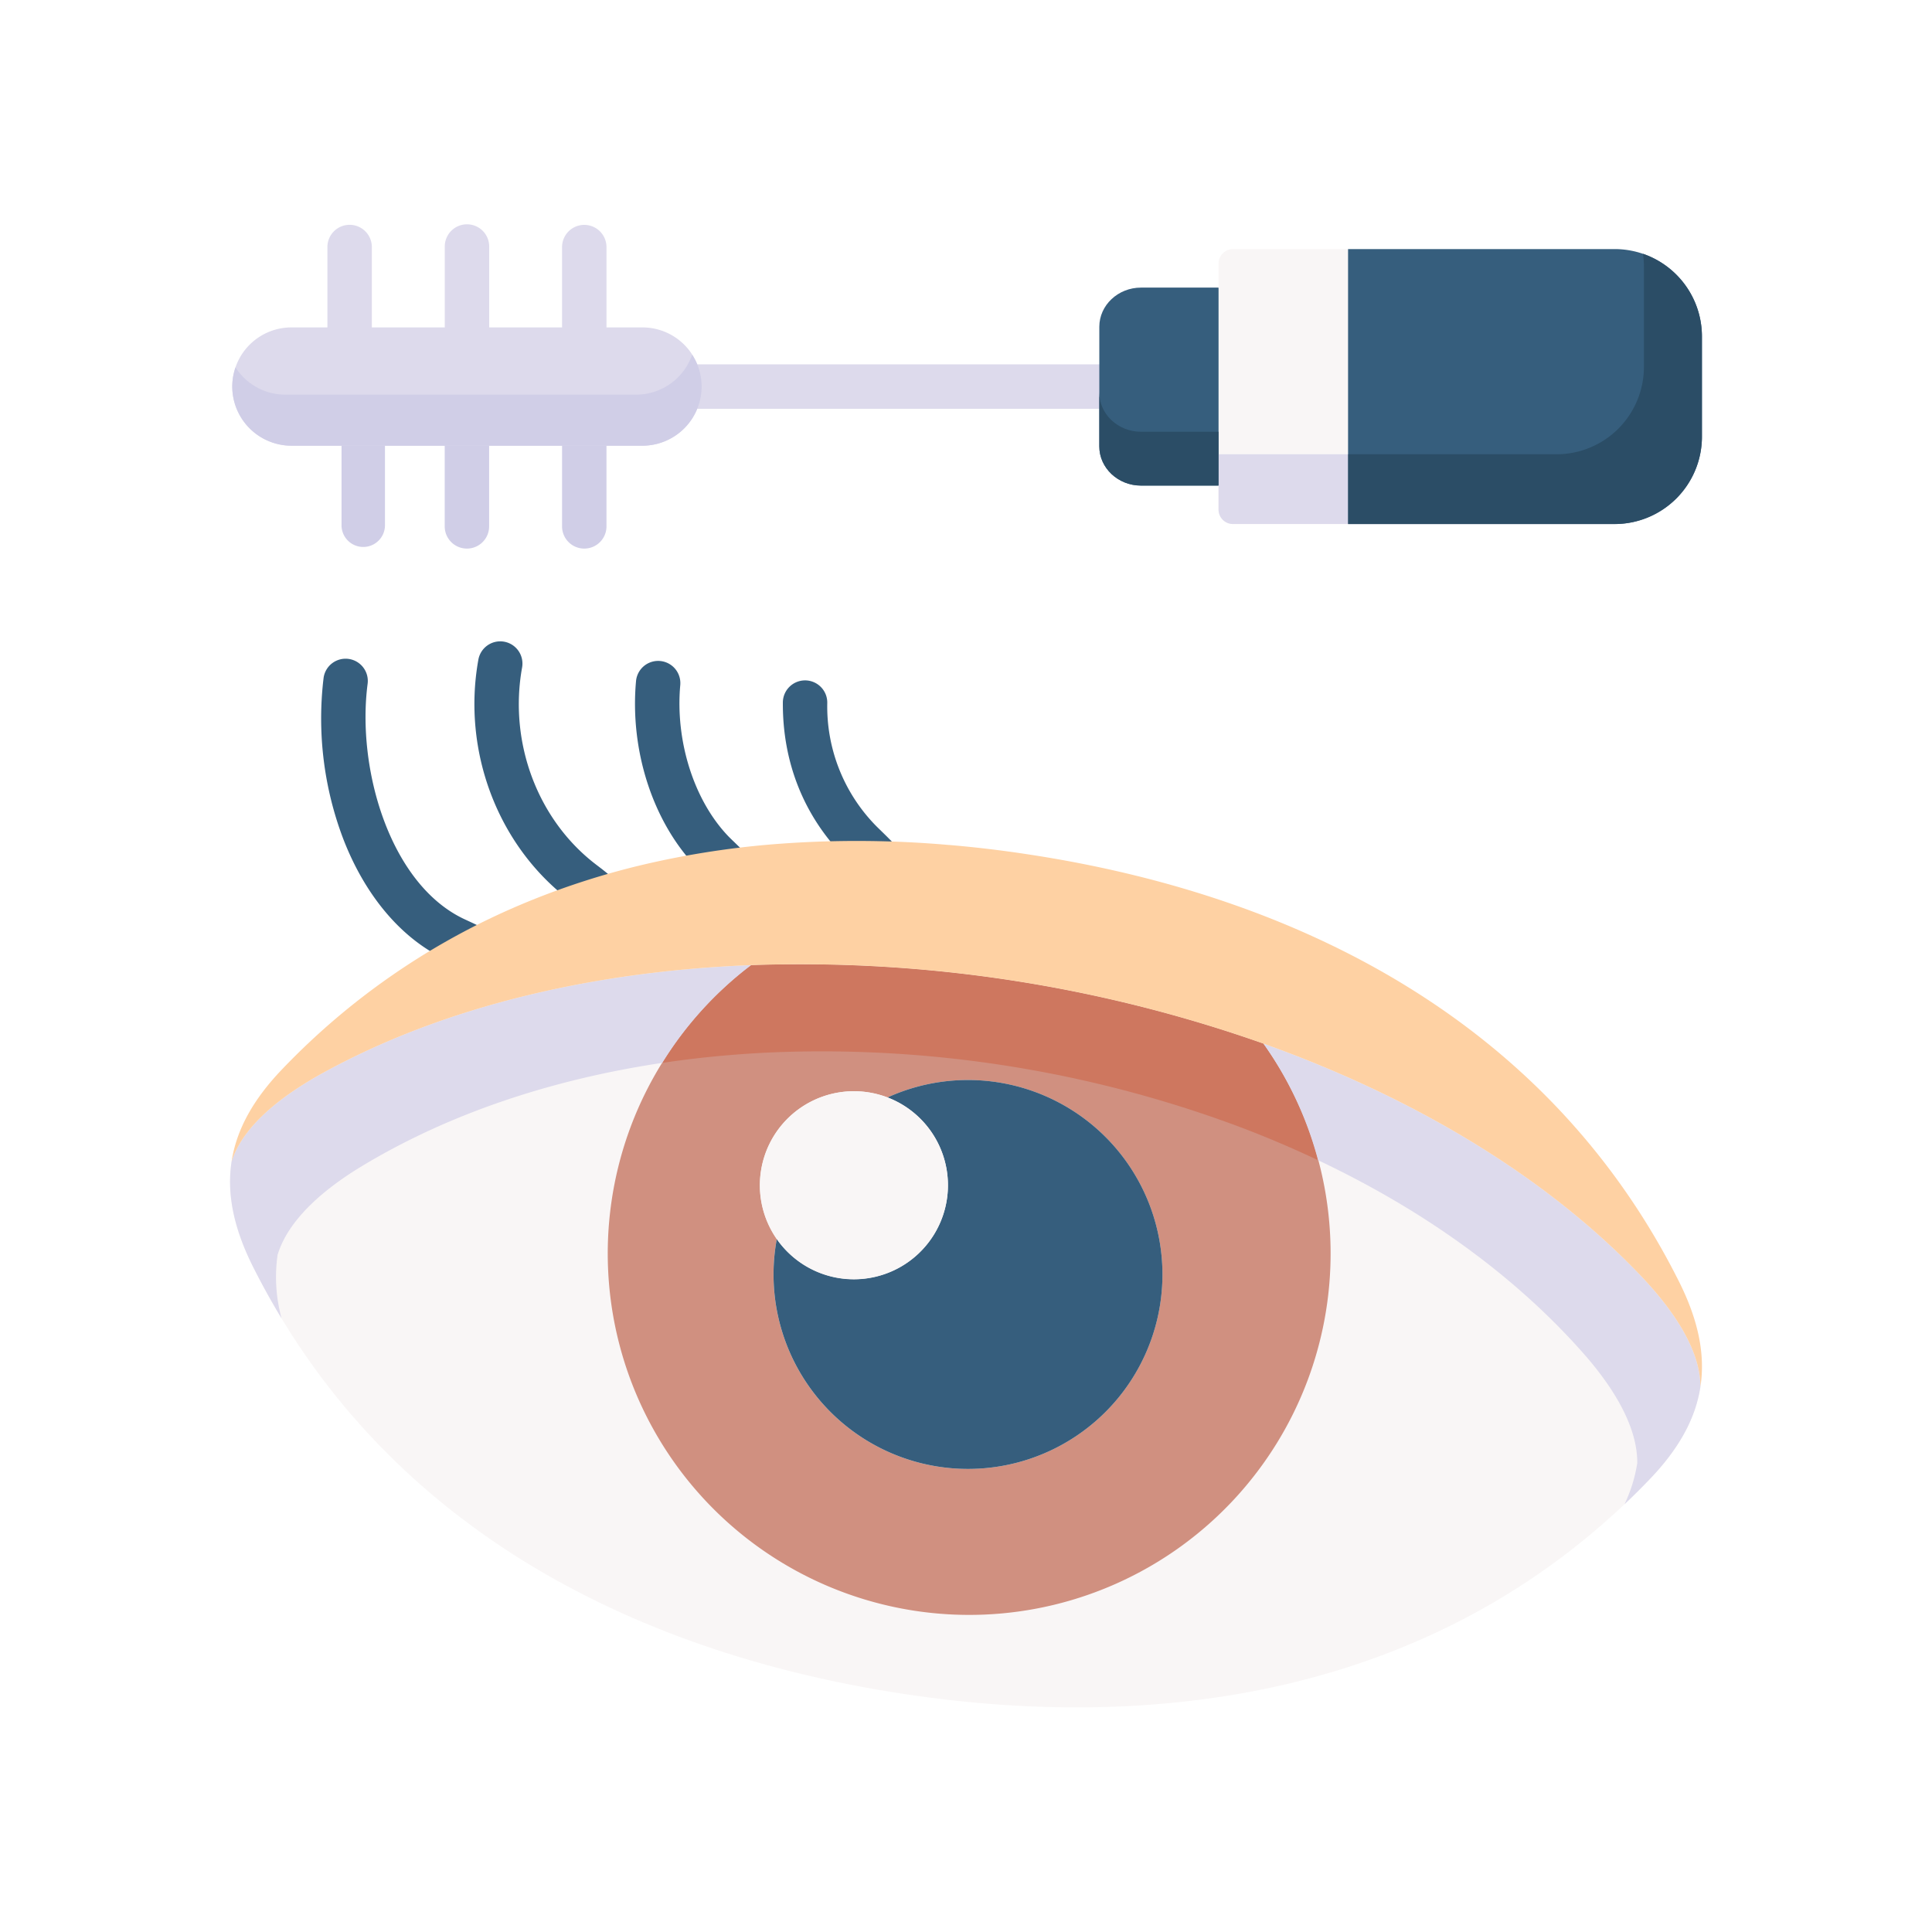 <svg xmlns="http://www.w3.org/2000/svg" xmlns:xlink="http://www.w3.org/1999/xlink" width="512" height="512" viewBox="0 0 512 512">
  <rect x="0" y="0" width="512" height="512" fill="#333333" stroke="none"/>
  <defs>
    <clipPath id="clip-Lekarna_ikona_31">
      <rect width="512" height="512"/>
    </clipPath>
  </defs>
  <g id="Lekarna_ikona_31" data-name="Lekarna_ikona – 31" clip-path="url(#clip-Lekarna_ikona_31)">
    <rect width="512" height="512" fill="#fff"/>
    <g id="nacin-mesto-uporabe-trepalnice" transform="translate(59.082 59.52)">
      <path id="Path_577" data-name="Path 577" d="M46.131,101.488a5.755,5.755,0,0,1-5.756-5.756V74.822a5.756,5.756,0,1,1,11.513,0V95.731A5.756,5.756,0,0,1,46.131,101.488Z" transform="translate(-8.949 -16.058)" fill="#d0cee7"/>
      <g id="Group_132" data-name="Group 132" transform="translate(1.886 0)">
        <path id="Path_578" data-name="Path 578" d="M41.386,33.305A5.886,5.886,0,0,1,35.5,27.419V6.061a5.887,5.887,0,1,1,11.773,0V27.42A5.887,5.887,0,0,1,41.386,33.305Z" transform="translate(-9.701 -0.04)" fill="#dddaec"/>
        <path id="Path_579" data-name="Path 579" d="M68.081,229.8a5.87,5.87,0,0,1-2.61-.614c-11.255-5.581-20.59-16.784-26.285-31.545a89.859,89.859,0,0,1-5.214-42.619,5.886,5.886,0,1,1,11.673,1.525c-2.93,22.432,5.817,52.55,25.057,62.09,2.913,1.444,11.614,4.874,10.169,7.786-1.028,2.074-5.886,6.541-12.789,3.376Z" transform="translate(-9.191 -34.852)" fill="#365e7d"/>
        <path id="Path_580" data-name="Path 580" d="M114.788,213.522a5.861,5.861,0,0,1-3.58-1.217c-18.867-14.483-28.248-39.433-23.9-63.561a5.886,5.886,0,0,1,11.586,2.088c-3.575,19.841,4.073,40.3,19.484,52.135,2.578,1.979,9.094,6.668,7.114,9.247C124.333,213.723,116.556,213.522,114.788,213.522Z" transform="translate(-21.502 -33.457)" fill="#365e7d"/>
        <path id="Path_581" data-name="Path 581" d="M170.482,210.377c-1.551,0-11.456-3.971-12.613-5.181-11.468-12-17.557-30.849-15.89-49.187a5.886,5.886,0,0,1,11.724,1.065c-1.347,14.822,3.63,30.518,12.678,39.988,2.246,2.351,10.517,9.439,8.167,11.684A5.869,5.869,0,0,1,170.482,210.377Z" transform="translate(-34.394 -35.027)" fill="#365e7d"/>
        <path id="Path_582" data-name="Path 582" d="M222.47,210.415c-1.53,0-12.4-5.188-13.553-6.37-10.664-10.928-16.252-25.04-16.157-40.813a5.886,5.886,0,0,1,5.886-5.851h.036a5.887,5.887,0,0,1,5.851,5.922,45.145,45.145,0,0,0,12.81,32.52c2.271,2.326,11.565,10.648,9.238,12.919a5.865,5.865,0,0,1-4.112,1.675Z" transform="translate(-46.264 -36.591)" fill="#365e7d"/>
        <path id="Path_583" data-name="Path 583" d="M274.236,60.039H151.017c-3.8,0-6.882-2.635-6.882-5.887s3.081-5.887,6.882-5.887H274.236c3.8,0,6.882,2.635,6.882,5.887S278.038,60.039,274.236,60.039Z" transform="translate(-34.959 -11.222)" fill="#dddaec"/>
        <path id="Path_584" data-name="Path 584" d="M122.408,101.828a5.886,5.886,0,0,1-5.887-5.887V74.561a5.887,5.887,0,0,1,11.773,0V95.942A5.886,5.886,0,0,1,122.408,101.828Z" transform="translate(-28.538 -15.967)" fill="#d0cee7"/>
        <path id="Path_585" data-name="Path 585" d="M81.883,101.828A5.886,5.886,0,0,1,76,95.942V74.561a5.887,5.887,0,0,1,11.773,0V95.942A5.886,5.886,0,0,1,81.883,101.828Z" transform="translate(-19.116 -15.967)" fill="#d0cee7"/>
        <path id="Path_586" data-name="Path 586" d="M122.408,33.131a5.886,5.886,0,0,1-5.887-5.887V5.887a5.887,5.887,0,0,1,11.773,0V27.246A5.886,5.886,0,0,1,122.408,33.131Z" transform="translate(-28.538 0)" fill="#dddaec"/>
        <path id="Path_587" data-name="Path 587" d="M81.912,33.131a5.886,5.886,0,0,1-5.887-5.887V5.887a5.887,5.887,0,1,1,11.773,0V27.246A5.887,5.887,0,0,1,81.912,33.131Z" transform="translate(-19.123 0)" fill="#dddaec"/>
        <g id="Group_131" data-name="Group 131" transform="translate(0 6.487)">
          <path id="Path_588" data-name="Path 588" d="M33.747,35.5H18.328a15.674,15.674,0,1,0,0,31.349h93.02a15.674,15.674,0,1,0,0-31.349h-77.6Z" transform="translate(-2.062 -14.74)" fill="#dddaec" fill-rule="evenodd"/>
          <path id="Path_589" data-name="Path 589" d="M302.033,47.99V63.853c0,5.7,4.961,10.368,11.035,10.368h20.557l8.01-22.627-8.01-29.836H313.068c-6.074,0-11.035,4.673-11.035,10.368Z" transform="translate(-71.67 -11.546)" fill="#365e7d" fill-rule="evenodd"/>
          <path id="Path_590" data-name="Path 590" d="M343.2,18.664V77.491a3.826,3.826,0,0,0,3.827,3.827h30.5l7.053-29.08L377.526,8.452h-30.5a3.855,3.855,0,0,0-3.827,3.827Z" transform="translate(-81.24 -8.452)" fill="#f9f6f6" fill-rule="evenodd"/>
          <path id="Path_591" data-name="Path 591" d="M387.925,8.452V81.318H458.63A23.15,23.15,0,0,0,481.7,58.246V31.525A23.149,23.149,0,0,0,458.63,8.453H387.925Z" transform="translate(-91.64 -8.452)" fill="#365e7d" fill-rule="evenodd"/>
          <path id="Path_592" data-name="Path 592" d="M377.526,97.79V79.3H343.2V93.963a3.826,3.826,0,0,0,3.827,3.827Z" transform="translate(-81.24 -24.924)" fill="#dddaec" fill-rule="evenodd"/>
          <path id="Path_593" data-name="Path 593" d="M387.925,81.7H458.63A23.15,23.15,0,0,0,481.7,58.623V31.9a23.192,23.192,0,0,0-15.619-21.826,23.55,23.55,0,0,1,.245,3.337V40.134a23.149,23.149,0,0,1-23.072,23.072H387.925Z" transform="translate(-91.64 -8.83)" fill="#2b4d66" fill-rule="evenodd"/>
          <path id="Path_594" data-name="Path 594" d="M313.068,82.653h20.557V68.391H313.068c-6.074,0-11.035-4.673-11.035-10.368V72.285C302.033,77.98,306.994,82.653,313.068,82.653Z" transform="translate(-71.67 -19.977)" fill="#2b4d66" fill-rule="evenodd"/>
          <path id="Path_595" data-name="Path 595" d="M33.747,69.038h77.6a15.72,15.72,0,0,0,15.685-15.663,15.528,15.528,0,0,0-2.514-8.455A15.717,15.717,0,0,1,109.7,55.511H16.682A15.657,15.657,0,0,1,3.511,48.28a15.5,15.5,0,0,0-.868,5.095A15.719,15.719,0,0,0,18.328,69.038Z" transform="translate(-2.062 -16.931)" fill="#d0cee7" fill-rule="evenodd"/>
          <path id="Path_596" data-name="Path 596" d="M19.488,281C10.01,287.427,5.6,295.1,2.29,305.583.977,314.171,2.868,323.226,7.9,333.3c34,67.971,99.317,102.145,172.069,113.292,70.282,10.746,143.947-.69,197.922-56.6,7.832-8.1,12.348-16.175,13.661-24.741C391.325,264.2,132.309,204.594,19.488,281Z" transform="translate(-1.886 -63.758)" fill="#f9f6f6" fill-rule="evenodd"/>
          <path id="Path_597" data-name="Path 597" d="M306.044,276.422a368.817,368.817,0,0,0-135.737-20.8,95.782,95.782,0,1,0,135.737,20.8Zm-99.628,14.262A51.535,51.535,0,1,1,176.8,329.8c.089-.556.178-1.09.267-1.624A24.92,24.92,0,0,1,201.3,289.327,24.425,24.425,0,0,1,206.416,290.684Z" transform="translate(-32.186 -65.858)" fill="#d09080" fill-rule="evenodd"/>
          <path id="Path_598" data-name="Path 598" d="M235.473,327.016A24.918,24.918,0,0,1,190.4,337.473c-.089.534-.178,1.068-.267,1.624a51.534,51.534,0,1,0,29.613-39.114,24.9,24.9,0,0,1,15.729,27.033Z" transform="translate(-45.512 -75.157)" fill="#365e7d" fill-rule="evenodd"/>
          <path id="Path_599" data-name="Path 599" d="M213.541,299.528a24.926,24.926,0,1,0,5.117,1.357A24.432,24.432,0,0,0,213.541,299.528Z" transform="translate(-44.428 -76.059)" fill="#f9f6f6" fill-rule="evenodd"/>
          <path id="Path_600" data-name="Path 600" d="M37.242,308.718c23.139-13.883,50.326-22.806,79.227-27.121a95.357,95.357,0,0,1,23.538-25.9c-41.6,1.6-81.251,10.836-113.467,28.546C17.619,289.162,5.6,297.283,2.29,307.762.977,316.35,2.868,325.4,7.9,335.484q3.6,7.176,7.631,13.817a41.644,41.644,0,0,1-1.045-16.843C17.686,321.957,28.921,313.7,37.242,308.718Z" transform="translate(-1.886 -65.937)" fill="#dddaec" fill-rule="evenodd"/>
          <path id="Path_601" data-name="Path 601" d="M177.5,278.869a316.426,316.426,0,0,1,125.637,19.245q11.18,4.172,21.8,9.211a95.386,95.386,0,0,0-14.484-30.9,368.814,368.814,0,0,0-135.737-20.8,95.346,95.346,0,0,0-23.538,25.9q12.947-1.934,26.319-2.646Z" transform="translate(-36.597 -65.857)" fill="#ce775f" fill-rule="evenodd"/>
          <path id="Path_602" data-name="Path 602" d="M474.508,373.735c-.022-11.013-9.055-22.36-16.108-29.725-25.407-26.521-60.494-47.212-99.7-61.207a95.371,95.371,0,0,1,14.483,30.9c27.3,12.9,51.483,29.969,69.972,50.795,6.452,7.253,14.706,18.489,14.617,29.48a39.862,39.862,0,0,1-3.382,10.9c2.18-2.069,4.339-4.205,6.452-6.408C468.679,390.377,473.2,382.3,474.508,373.735Z" transform="translate(-84.846 -72.238)" fill="#dddaec" fill-rule="evenodd"/>
          <path id="Path_603" data-name="Path 603" d="M192.546,213.891a279.812,279.812,0,0,0-43.807-.4,232.544,232.544,0,0,0-33.773,4.828,203.261,203.261,0,0,0-38.512,12.5,189.238,189.238,0,0,0-60.382,42.229c-7.832,8.1-12.348,16.175-13.661,24.741,3.315-10.479,15.329-18.6,24.251-23.517,32.216-17.71,71.863-26.944,113.467-28.546a368.816,368.816,0,0,1,135.737,20.8c39.2,13.995,74.287,34.686,99.7,61.207,7.053,7.364,16.085,18.712,16.108,29.725,1.312-8.588-.579-17.643-5.607-27.722-34.774-69.528-101.675-102.5-171.98-113.27q-10.743-1.67-21.535-2.582Z" transform="translate(-2.008 -55.967)" fill="#fed1a3" fill-rule="evenodd"/>
        </g>
      </g>
    </g>
  </g>
</svg>
